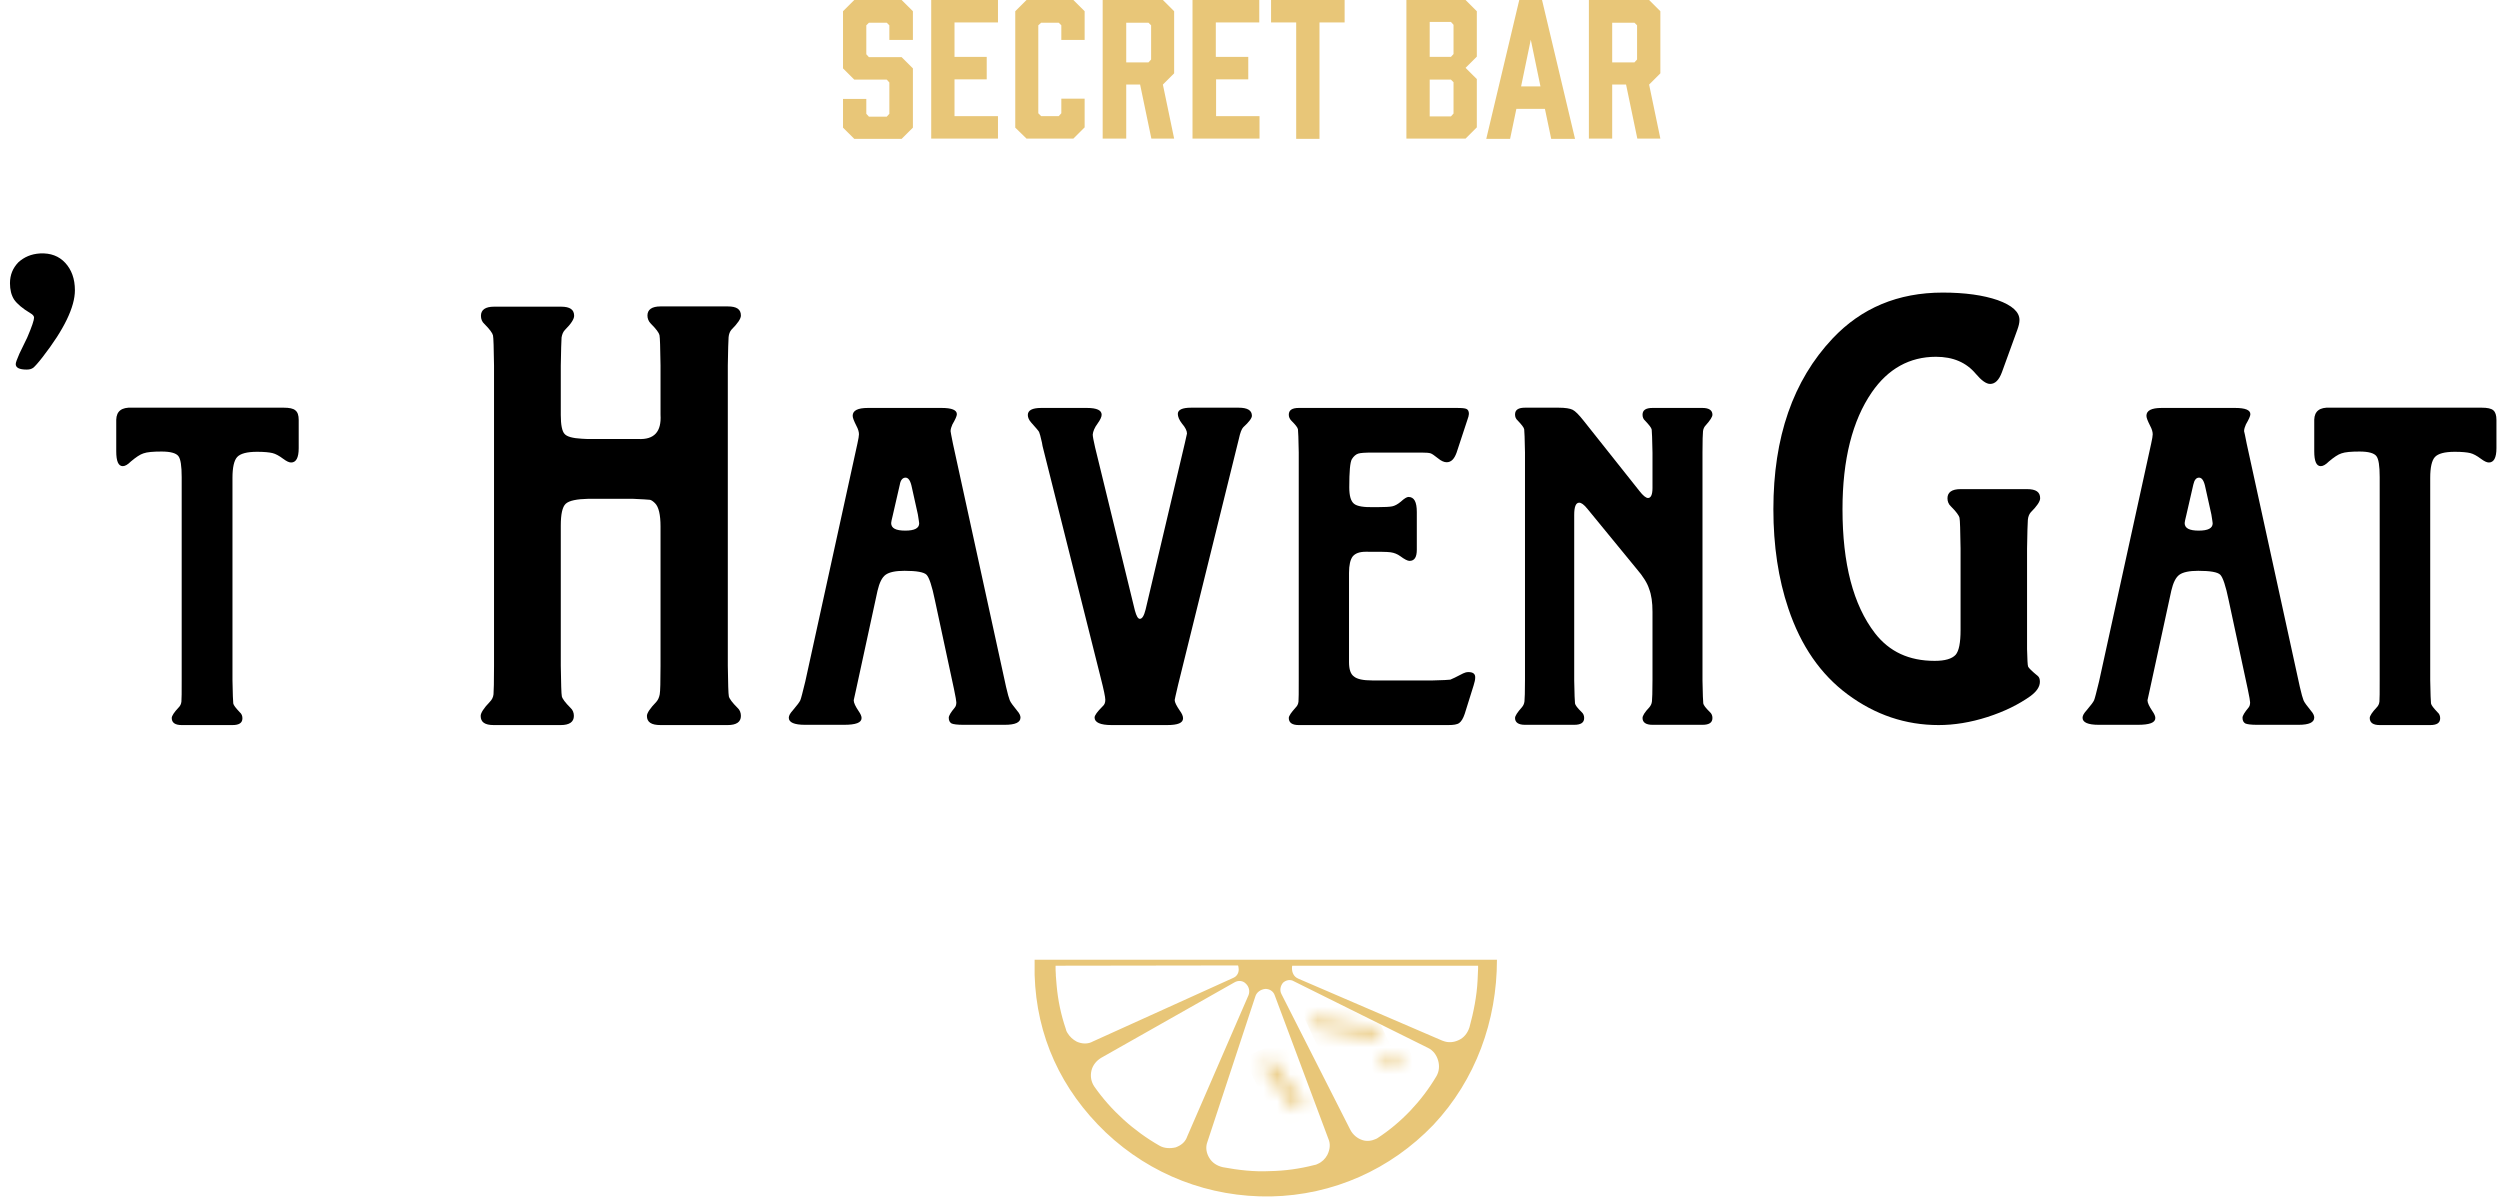 <svg width="185" height="89" viewBox="0 0 185 89" fill="none" xmlns="http://www.w3.org/2000/svg">
<g clip-path="url(#clip0_11402_4729)">
<path d="M149.286 24.394L148.143 27.542C147.93 28.122 147.639 28.411 147.271 28.411C146.98 28.411 146.632 28.16 146.205 27.658C145.508 26.828 144.539 26.402 143.261 26.402C141.304 26.402 139.716 27.291 138.515 29.029C137.081 31.115 136.345 33.993 136.345 37.682C136.345 41.719 137.139 44.77 138.747 46.856C139.812 48.228 141.265 48.904 143.164 48.904C143.939 48.904 144.443 48.749 144.714 48.459C144.966 48.17 145.082 47.552 145.082 46.625V40.599C145.062 39.246 145.043 38.493 145.004 38.319C144.966 38.146 144.752 37.856 144.365 37.47C144.191 37.315 144.113 37.103 144.113 36.871C144.113 36.427 144.443 36.195 145.082 36.195H150.002C150.661 36.195 150.971 36.407 150.971 36.871C150.971 37.103 150.739 37.45 150.274 37.914C150.157 38.049 150.08 38.242 150.061 38.474C150.041 38.706 150.022 39.42 150.002 40.599V48.035C150.022 48.788 150.041 49.232 150.08 49.328C150.119 49.425 150.351 49.657 150.797 50.024C150.894 50.101 150.952 50.236 150.952 50.449C150.952 50.816 150.719 51.163 150.254 51.511C149.383 52.129 148.336 52.651 147.077 53.056C145.818 53.462 144.598 53.655 143.455 53.655C141.014 53.655 138.766 52.902 136.713 51.376C134.737 49.908 133.265 47.803 132.335 45.022C131.599 42.839 131.23 40.386 131.23 37.682C131.23 32.351 132.683 28.16 135.609 25.051C137.74 22.791 140.452 21.651 143.764 21.651C145.411 21.651 146.767 21.844 147.833 22.211C148.898 22.598 149.441 23.081 149.441 23.679C149.441 23.892 149.383 24.123 149.286 24.394Z" fill="black"/>
<path d="M48.879 30.69V27.04C48.86 25.727 48.84 24.973 48.802 24.799C48.763 24.626 48.55 24.336 48.162 23.95C47.988 23.776 47.911 23.563 47.911 23.351C47.911 22.907 48.24 22.675 48.879 22.675H53.858C54.517 22.675 54.827 22.887 54.827 23.351C54.827 23.583 54.594 23.93 54.129 24.394C54.013 24.529 53.935 24.722 53.916 24.954C53.897 25.186 53.877 25.9 53.858 27.04V49.271C53.877 50.603 53.897 51.337 53.935 51.53C53.974 51.704 54.187 51.994 54.575 52.38C54.749 52.535 54.827 52.747 54.827 52.979C54.827 53.423 54.497 53.655 53.858 53.655H48.879C48.201 53.655 47.872 53.443 47.872 52.979C47.872 52.767 48.104 52.419 48.569 51.936C48.705 51.782 48.782 51.588 48.821 51.376C48.86 51.163 48.879 50.449 48.879 49.271V38.957C48.879 38.088 48.744 37.508 48.472 37.238C48.337 37.103 48.201 37.006 48.104 36.987C47.988 36.968 47.562 36.948 46.806 36.91H43.552C42.68 36.929 42.118 37.045 41.866 37.276C41.614 37.508 41.498 38.049 41.498 38.899V49.271C41.518 50.603 41.537 51.337 41.576 51.53C41.614 51.704 41.828 51.994 42.215 52.38C42.389 52.535 42.467 52.747 42.467 52.979C42.467 53.423 42.138 53.655 41.498 53.655H36.539C35.88 53.655 35.57 53.443 35.57 52.979C35.57 52.767 35.783 52.419 36.248 51.936C36.403 51.782 36.5 51.588 36.52 51.376C36.539 51.144 36.558 50.449 36.558 49.29V27.059C36.539 25.746 36.52 24.993 36.481 24.819C36.442 24.645 36.229 24.355 35.842 23.969C35.667 23.814 35.59 23.602 35.59 23.37C35.59 22.926 35.919 22.694 36.558 22.694H41.518C42.176 22.694 42.486 22.907 42.486 23.37C42.486 23.602 42.273 23.95 41.808 24.413C41.673 24.548 41.595 24.742 41.556 24.973C41.537 25.205 41.518 25.92 41.498 27.059V30.71C41.498 31.444 41.595 31.907 41.77 32.1C41.944 32.313 42.37 32.429 43.068 32.467L43.474 32.487H47.233C48.414 32.544 48.957 31.946 48.879 30.69Z" fill="black"/>
<path d="M70.518 32.834L74.45 50.835C74.567 51.357 74.663 51.666 74.722 51.82C74.78 51.975 74.973 52.226 75.283 52.612C75.438 52.786 75.516 52.96 75.516 53.095C75.516 53.462 75.128 53.636 74.353 53.636H71.273C70.847 53.636 70.556 53.597 70.421 53.539C70.285 53.462 70.208 53.327 70.208 53.114C70.208 52.96 70.363 52.709 70.653 52.361C70.731 52.264 70.769 52.148 70.769 51.975C70.769 51.878 70.711 51.55 70.595 50.99L69.181 44.403C68.968 43.361 68.755 42.723 68.561 42.53C68.367 42.337 67.825 42.24 66.934 42.24C66.275 42.24 65.81 42.337 65.539 42.53C65.268 42.723 65.074 43.129 64.938 43.708L63.35 51.028C63.234 51.55 63.175 51.801 63.175 51.82C63.175 52.013 63.311 52.284 63.544 52.631C63.679 52.825 63.757 52.998 63.757 53.133C63.757 53.481 63.331 53.636 62.459 53.636H59.572C58.778 53.636 58.371 53.462 58.371 53.114C58.371 52.96 58.468 52.786 58.662 52.573C58.972 52.206 59.165 51.955 59.224 51.82C59.282 51.685 59.398 51.221 59.592 50.429L63.447 32.834C63.524 32.487 63.563 32.255 63.563 32.139C63.563 31.965 63.505 31.753 63.369 31.502C63.195 31.154 63.098 30.922 63.098 30.768C63.098 30.381 63.466 30.188 64.222 30.188H69.685C70.44 30.188 70.808 30.343 70.808 30.652C70.808 30.787 70.692 31.038 70.479 31.405C70.401 31.579 70.343 31.753 70.343 31.907C70.343 31.946 70.401 32.255 70.518 32.834ZM66.585 35.867L66.062 38.146C65.984 38.455 65.946 38.648 65.946 38.706C65.946 39.092 66.294 39.266 66.992 39.266C67.67 39.266 68.019 39.092 68.019 38.725C68.019 38.667 67.98 38.455 67.922 38.068L67.476 36.06C67.379 35.577 67.224 35.345 67.011 35.345C66.798 35.345 66.643 35.519 66.585 35.867Z" fill="black"/>
<path d="M91.673 32.486L87.178 50.681C87.004 51.414 86.927 51.782 86.927 51.801C86.927 51.975 87.062 52.226 87.295 52.573C87.469 52.805 87.546 52.998 87.546 53.153C87.546 53.5 87.159 53.655 86.365 53.655H82.258C81.425 53.655 80.999 53.462 80.999 53.095C80.999 52.94 81.192 52.67 81.599 52.264C81.735 52.148 81.793 51.994 81.793 51.782C81.793 51.588 81.677 51.028 81.444 50.12L77.279 33.529C77.163 33.085 77.105 32.834 77.105 32.757C77.008 32.313 76.93 32.042 76.892 31.965C76.853 31.888 76.659 31.656 76.31 31.27C76.136 31.077 76.059 30.884 76.059 30.71C76.059 30.362 76.388 30.188 77.047 30.188H80.437C81.173 30.188 81.522 30.362 81.522 30.69C81.522 30.845 81.425 31.057 81.231 31.328C80.999 31.637 80.882 31.926 80.863 32.158C80.863 32.293 80.921 32.602 81.037 33.105L83.982 45.176C84.098 45.601 84.214 45.794 84.35 45.794C84.524 45.794 84.66 45.562 84.776 45.099L87.682 32.776C87.779 32.332 87.837 32.1 87.837 32.081C87.837 31.888 87.721 31.637 87.469 31.347C87.256 31.077 87.159 30.826 87.159 30.632C87.159 30.323 87.488 30.169 88.147 30.169H91.653C92.312 30.169 92.641 30.362 92.641 30.768C92.641 30.941 92.428 31.231 92.002 31.617C91.886 31.733 91.77 32.023 91.673 32.486Z" fill="black"/>
<path d="M108.603 31.019L107.789 33.491C107.615 33.974 107.382 34.206 107.053 34.206C106.859 34.206 106.646 34.109 106.413 33.916C106.162 33.723 105.987 33.587 105.871 33.549C105.755 33.51 105.542 33.491 105.212 33.491H101.59C101.047 33.491 100.679 33.51 100.505 33.568C100.33 33.626 100.175 33.761 100.04 33.974C99.904 34.206 99.846 34.901 99.846 36.06C99.846 36.697 99.962 37.083 100.195 37.276C100.427 37.47 100.931 37.547 101.687 37.528H101.958C102.481 37.528 102.83 37.508 103.023 37.47C103.217 37.431 103.43 37.315 103.663 37.122C103.914 36.89 104.108 36.774 104.224 36.774C104.651 36.774 104.844 37.141 104.844 37.895V40.676C104.844 41.236 104.67 41.506 104.302 41.506C104.166 41.506 103.934 41.39 103.624 41.159C103.411 41.004 103.178 40.908 102.907 40.869C102.655 40.83 102.035 40.83 101.067 40.83C100.602 40.83 100.292 40.946 100.098 41.178C99.924 41.41 99.827 41.815 99.827 42.395V49C99.827 49.522 99.943 49.889 100.195 50.062C100.427 50.256 100.873 50.352 101.532 50.352H106.045C106.781 50.333 107.208 50.314 107.324 50.294C107.44 50.256 107.75 50.101 108.273 49.831C108.389 49.773 108.525 49.734 108.661 49.734C109.009 49.734 109.184 49.869 109.164 50.159C109.164 50.294 109.126 50.468 109.048 50.719L108.389 52.825C108.273 53.172 108.138 53.385 107.983 53.501C107.828 53.616 107.556 53.655 107.169 53.655H96.107C95.623 53.655 95.371 53.481 95.371 53.133C95.371 52.979 95.545 52.728 95.875 52.361C95.991 52.245 96.069 52.11 96.088 51.917C96.107 51.743 96.107 51.221 96.107 50.333V33.472C96.088 32.467 96.069 31.907 96.049 31.772C96.03 31.637 95.855 31.424 95.565 31.135C95.429 30.999 95.371 30.845 95.371 30.69C95.371 30.343 95.623 30.188 96.107 30.188H107.789C108.176 30.188 108.409 30.207 108.525 30.265C108.641 30.323 108.699 30.439 108.699 30.632C108.68 30.768 108.661 30.884 108.603 31.019Z" fill="black"/>
<path d="M121.102 42.086L117.46 37.643C117.208 37.334 117.015 37.199 116.86 37.199C116.608 37.199 116.491 37.508 116.491 38.107V50.352C116.511 51.356 116.53 51.917 116.55 52.052C116.569 52.187 116.743 52.4 117.034 52.689C117.169 52.805 117.228 52.96 117.228 53.133C117.228 53.481 116.976 53.636 116.491 53.636H112.849C112.365 53.636 112.113 53.462 112.113 53.133C112.113 52.979 112.288 52.709 112.617 52.342C112.714 52.226 112.791 52.09 112.811 51.897C112.83 51.724 112.849 51.202 112.849 50.314V33.472C112.83 32.467 112.811 31.907 112.791 31.772C112.772 31.637 112.598 31.424 112.307 31.115C112.171 30.999 112.113 30.845 112.113 30.671C112.113 30.323 112.365 30.169 112.849 30.169H115.329C115.833 30.169 116.182 30.227 116.375 30.323C116.569 30.42 116.84 30.69 117.189 31.134L121.315 36.33C121.586 36.678 121.8 36.852 121.955 36.852C122.168 36.852 122.284 36.6 122.284 36.118V33.491C122.264 32.486 122.245 31.926 122.226 31.791C122.206 31.656 122.032 31.444 121.741 31.134C121.606 31.019 121.548 30.864 121.548 30.69C121.548 30.343 121.8 30.188 122.284 30.188H125.984C126.468 30.188 126.72 30.362 126.72 30.69C126.72 30.845 126.546 31.115 126.216 31.482C126.12 31.579 126.042 31.733 126.023 31.907C126.003 32.081 125.984 32.622 125.984 33.491V50.352C126.003 51.356 126.023 51.917 126.042 52.052C126.061 52.187 126.236 52.4 126.526 52.689C126.662 52.805 126.72 52.96 126.72 53.133C126.72 53.481 126.468 53.636 125.984 53.636H122.284C121.8 53.636 121.548 53.462 121.548 53.133C121.548 52.96 121.722 52.689 122.051 52.342C122.148 52.226 122.226 52.09 122.245 51.897C122.264 51.724 122.284 51.202 122.284 50.314V45.273C122.284 44.577 122.206 44.017 122.032 43.573C121.916 43.187 121.606 42.665 121.102 42.086Z" fill="black"/>
<path d="M22.104 31.077V33.163C22.104 33.877 21.91 34.225 21.542 34.225C21.387 34.225 21.194 34.128 20.961 33.955C20.651 33.723 20.399 33.587 20.167 33.529C19.934 33.472 19.547 33.433 19.024 33.433C18.268 33.433 17.784 33.568 17.552 33.819C17.319 34.07 17.203 34.592 17.203 35.364V50.333C17.222 51.357 17.242 51.917 17.261 52.052C17.28 52.187 17.455 52.4 17.745 52.709C17.881 52.825 17.939 52.979 17.939 53.153C17.939 53.501 17.687 53.655 17.203 53.655H13.445C12.96 53.655 12.709 53.481 12.709 53.133C12.709 52.979 12.883 52.709 13.212 52.361C13.329 52.245 13.406 52.11 13.425 51.917C13.445 51.743 13.445 51.202 13.445 50.314V35.306C13.445 34.476 13.367 33.955 13.193 33.742C13.018 33.529 12.612 33.414 11.953 33.414C11.333 33.414 10.887 33.452 10.616 33.549C10.364 33.626 10.055 33.839 9.686 34.148C9.454 34.379 9.26 34.495 9.086 34.495C8.757 34.495 8.602 34.128 8.602 33.394V31.057C8.621 30.42 9.008 30.13 9.764 30.169H21C21.407 30.169 21.697 30.227 21.852 30.362C22.027 30.497 22.104 30.729 22.104 31.077Z" fill="black"/>
<path d="M2.966 18.754C3.741 18.715 4.361 18.947 4.826 19.45C5.291 19.952 5.543 20.628 5.543 21.477C5.543 22.714 4.748 24.375 3.14 26.441C2.811 26.866 2.579 27.117 2.462 27.214C2.327 27.31 2.172 27.349 1.978 27.349C1.436 27.349 1.164 27.214 1.164 26.943C1.164 26.828 1.261 26.576 1.436 26.171L2.017 24.973C2.366 24.162 2.521 23.679 2.521 23.505C2.521 23.39 2.424 23.274 2.249 23.177C1.668 22.829 1.261 22.482 1.048 22.173C0.835 21.844 0.738 21.439 0.738 20.956C0.738 20.338 0.951 19.836 1.358 19.411C1.784 19.024 2.307 18.793 2.966 18.754Z" fill="black"/>
<path d="M166.256 32.834L170.189 50.835C170.305 51.357 170.402 51.666 170.46 51.82C170.518 51.975 170.712 52.226 171.022 52.612C171.177 52.786 171.254 52.96 171.254 53.095C171.254 53.462 170.867 53.636 170.092 53.636H167.011C166.585 53.636 166.295 53.597 166.159 53.539C166.023 53.462 165.946 53.327 165.946 53.114C165.946 52.96 166.101 52.709 166.392 52.361C166.469 52.264 166.508 52.148 166.508 51.975C166.508 51.878 166.45 51.55 166.333 50.99L164.919 44.403C164.706 43.361 164.493 42.723 164.299 42.53C164.106 42.337 163.563 42.24 162.672 42.24C162.013 42.24 161.548 42.337 161.277 42.53C161.006 42.723 160.812 43.129 160.677 43.708L159.088 51.028C158.972 51.55 158.914 51.801 158.914 51.82C158.914 52.013 159.049 52.284 159.282 52.631C159.417 52.825 159.495 52.998 159.495 53.133C159.495 53.481 159.069 53.636 158.197 53.636H155.31C154.516 53.636 154.109 53.462 154.109 53.114C154.109 52.96 154.206 52.786 154.4 52.573C154.71 52.206 154.904 51.955 154.962 51.82C155.02 51.685 155.136 51.221 155.33 50.429L159.185 32.834C159.262 32.487 159.301 32.255 159.301 32.139C159.301 31.965 159.243 31.753 159.107 31.502C158.933 31.154 158.836 30.922 158.836 30.768C158.836 30.381 159.204 30.188 159.96 30.188H165.404C166.159 30.188 166.527 30.343 166.527 30.652C166.527 30.787 166.411 31.038 166.198 31.405C166.12 31.579 166.062 31.753 166.062 31.907C166.082 31.946 166.14 32.255 166.256 32.834ZM162.304 35.867L161.781 38.146C161.703 38.455 161.665 38.648 161.665 38.706C161.665 39.092 162.013 39.266 162.711 39.266C163.389 39.266 163.738 39.092 163.738 38.725C163.738 38.667 163.699 38.455 163.641 38.068L163.195 36.06C163.098 35.577 162.943 35.345 162.73 35.345C162.517 35.345 162.381 35.519 162.304 35.867Z" fill="black"/>
<path fill-rule="evenodd" clip-rule="evenodd" d="M184.737 31.077V33.163C184.737 33.877 184.543 34.225 184.175 34.225C184.02 34.225 183.827 34.128 183.594 33.955C183.284 33.723 183.032 33.587 182.8 33.529C182.567 33.472 182.18 33.433 181.657 33.433C180.901 33.433 180.417 33.568 180.185 33.819C179.952 34.07 179.836 34.592 179.836 35.364V50.333C179.855 51.357 179.875 51.917 179.894 52.052C179.913 52.187 180.088 52.4 180.378 52.709C180.514 52.825 180.572 52.979 180.572 53.153C180.572 53.501 180.32 53.655 179.836 53.655H176.097C175.613 53.655 175.361 53.481 175.361 53.133C175.361 52.979 175.535 52.709 175.865 52.361C175.981 52.245 176.058 52.11 176.078 51.917C176.097 51.743 176.097 51.202 176.097 50.314V35.306C176.097 34.476 176.02 33.955 175.845 33.742C175.671 33.529 175.264 33.414 174.605 33.414C173.985 33.414 173.54 33.452 173.269 33.549C173.017 33.626 172.707 33.839 172.339 34.148C172.106 34.379 171.913 34.495 171.738 34.495C171.409 34.495 171.254 34.128 171.254 33.394V31.057C171.273 30.42 171.661 30.13 172.416 30.169H183.652C184.059 30.169 184.35 30.227 184.505 30.362C184.66 30.497 184.737 30.729 184.737 31.077Z" fill="black"/>
<path d="M65.812 2.955V1.873L65.618 1.68H64.301L64.107 1.873V4.017L64.301 4.23H66.722L67.555 5.06V9.445L66.722 10.275H63.216L62.383 9.445V7.32H64.107V8.421L64.301 8.633H65.618L65.812 8.421V6.103L65.618 5.891H63.216L62.383 5.06V0.831L63.216 0H66.722L67.555 0.831V2.955H65.812Z" fill="#E8C678"/>
<path d="M68.91 10.275V0H73.85V1.661H70.634V4.21H73.017V5.872H70.634V8.595H73.85V10.256H68.91V10.275Z" fill="#E8C678"/>
<path d="M75.129 9.445V0.831L75.962 0H79.43L80.263 0.831V2.955H78.538V1.873L78.345 1.68H77.047L76.834 1.873V8.382L77.047 8.595H78.345L78.538 8.382V7.301H80.263V9.425L79.43 10.256H75.962L75.129 9.445Z" fill="#E8C678"/>
<path d="M81.598 10.275V0H86.053L86.886 0.831V5.427L86.053 6.258L86.886 10.256H85.201L84.368 6.258H83.341V10.256H81.598V10.275ZM84.988 4.616L85.182 4.404V1.873L84.988 1.68H83.341V4.616H84.988Z" fill="#E8C678"/>
<path d="M88.246 10.275V0H93.186V1.661H89.97V4.21H92.372V5.872H89.99V8.595H93.205V10.256H88.246V10.275Z" fill="#E8C678"/>
<path d="M99.502 1.661H97.642V10.275H95.918V1.661H94.059V0H99.502V1.661Z" fill="#E8C678"/>
<path d="M108.452 0L109.285 0.831V4.191L108.452 5.022L109.285 5.852V9.425L108.452 10.256H104.074V0H108.452ZM107.368 4.21L107.561 3.998V1.835L107.368 1.622H105.798V4.21H107.368ZM107.368 5.891H105.798V8.614H107.368L107.561 8.402V6.084L107.368 5.891Z" fill="#E8C678"/>
<path d="M114.324 8.054H112.212L111.747 10.275H109.984L112.425 0H114.111L116.552 10.275H114.789L114.324 8.054ZM113.994 6.393L113.278 2.936L112.561 6.393H113.994Z" fill="#E8C678"/>
<path d="M117.578 10.275V0H122.034L122.867 0.831V5.427L122.034 6.258L122.867 10.256H121.162L120.329 6.258H119.302V10.256H117.578V10.275ZM120.949 4.616L121.143 4.404V1.873L120.949 1.68H119.302V4.616H120.949Z" fill="#E8C678"/>
<path d="M76.543 71.018H78.093H109.224C109.302 71.018 110.774 71.018 110.774 71.018C110.774 75.538 109.205 79.903 106.067 83.244C102.89 86.547 98.647 88.44 94.056 88.536C89.503 88.614 85.164 86.953 81.832 83.805C78.519 80.637 76.698 76.677 76.562 72.139V71.018H76.543ZM94.947 72.718C94.753 72.95 94.676 73.278 94.831 73.568L99.926 83.611C100.119 83.978 100.449 84.249 100.817 84.365C101.146 84.48 101.514 84.422 101.805 84.287C101.843 84.268 101.902 84.249 101.921 84.229C103.703 83.07 105.214 81.467 106.299 79.633C106.512 79.266 106.532 78.841 106.415 78.454C106.299 78.068 106.047 77.721 105.679 77.547L95.76 72.621C95.489 72.448 95.16 72.525 94.947 72.718ZM92.893 73.742L89.348 84.5C89.193 84.905 89.271 85.33 89.484 85.678C89.697 86.045 90.065 86.277 90.491 86.373C91.634 86.586 92.796 86.721 93.959 86.663C95.082 86.644 96.187 86.489 97.233 86.219C97.349 86.199 97.427 86.18 97.523 86.122C97.833 85.987 98.066 85.755 98.221 85.466C98.415 85.079 98.473 84.654 98.298 84.268L94.327 73.645C94.23 73.356 93.939 73.162 93.61 73.182C93.3 73.22 92.99 73.413 92.893 73.742ZM95.625 71.463C95.606 71.521 95.606 71.579 95.606 71.656C95.606 71.965 95.741 72.274 96.051 72.409L96.09 72.428L106.725 77.006L106.783 77.025C107.171 77.18 107.578 77.141 107.946 76.967C108.333 76.793 108.604 76.446 108.74 76.021C109.05 74.881 109.282 73.722 109.341 72.544C109.36 72.254 109.36 71.965 109.379 71.675V71.463H95.625ZM91.344 72.699L81.483 78.281C81.134 78.493 80.863 78.821 80.766 79.227C80.669 79.652 80.747 80.058 80.979 80.405C82.219 82.182 83.924 83.708 85.784 84.77C86.132 84.983 86.597 85.002 87.004 84.905L87.14 84.847C87.488 84.693 87.74 84.442 87.856 84.094L92.39 73.645C92.506 73.356 92.428 73.008 92.196 72.795C91.983 72.564 91.634 72.525 91.344 72.699ZM78.112 71.463C78.112 71.675 78.112 71.907 78.132 72.119V72.197C78.151 72.448 78.17 72.68 78.19 72.911C78.287 74.031 78.519 75.113 78.868 76.137C78.887 76.253 78.926 76.33 78.984 76.426C79.158 76.716 79.391 76.929 79.681 77.083C80.069 77.257 80.514 77.276 80.882 77.064L91.247 72.37L91.285 72.351C91.557 72.235 91.712 71.926 91.653 71.617C91.653 71.559 91.634 71.501 91.615 71.443L78.112 71.463Z" fill="#E8C678"/>
<mask id="mask0_11402_4729" style="mask-type:luminance" maskUnits="userSpaceOnUse" x="97" y="75" width="6" height="2">
<path d="M97.447 75.346C97.214 75.305 97.054 75.465 97.006 75.636C96.965 75.868 97.126 76.029 97.297 76.077L101.722 76.859C101.86 76.88 101.991 76.84 102.072 76.739C102.126 76.671 102.135 76.645 102.163 76.568C102.204 76.336 102.044 76.176 101.872 76.128L97.447 75.346Z" fill="white"/>
</mask>
<g mask="url(#mask0_11402_4729)">
<path d="M100.437 72.104L95.981 74.174L98.759 80.111L103.215 78.041L100.437 72.104Z" fill="#E8C678"/>
</g>
<mask id="mask1_11402_4729" style="mask-type:luminance" maskUnits="userSpaceOnUse" x="102" y="78" width="2" height="2">
<path d="M102.778 78.047C102.567 77.979 102.351 78.119 102.263 78.274C102.178 78.491 102.294 78.695 102.461 78.758L103.141 78.985C103.277 79.018 103.417 79.008 103.507 78.914C103.573 78.87 103.602 78.838 103.63 78.746C103.716 78.53 103.6 78.325 103.433 78.262L102.778 78.047Z" fill="white"/>
</mask>
<g mask="url(#mask1_11402_4729)">
<path d="M103.86 76.442L100.949 77.496L102.064 80.547L104.975 79.492L103.86 76.442Z" fill="#E8C678"/>
</g>
<mask id="mask2_11402_4729" style="mask-type:luminance" maskUnits="userSpaceOnUse" x="93" y="78" width="4" height="5">
<path d="M93.714 78.546C93.545 78.688 93.478 78.954 93.595 79.112L95.659 81.927C95.776 82.085 96.034 82.136 96.203 81.994C96.229 81.96 96.229 81.96 96.256 81.926C96.364 81.791 96.378 81.593 96.288 81.4L94.223 78.586C94.106 78.427 93.882 78.403 93.714 78.546Z" fill="white"/>
</mask>
<g mask="url(#mask2_11402_4729)">
<path d="M95.31 76.758L92.047 78.274L94.62 83.773L97.883 82.257L95.31 76.758Z" fill="#E8C678"/>
</g>
</g>
<defs>
<clipPath id="clip0_11402_4729">
<rect width="184" height="89" fill="white" transform="translate(0.738)"/>
</clipPath>
</defs>
</svg>
